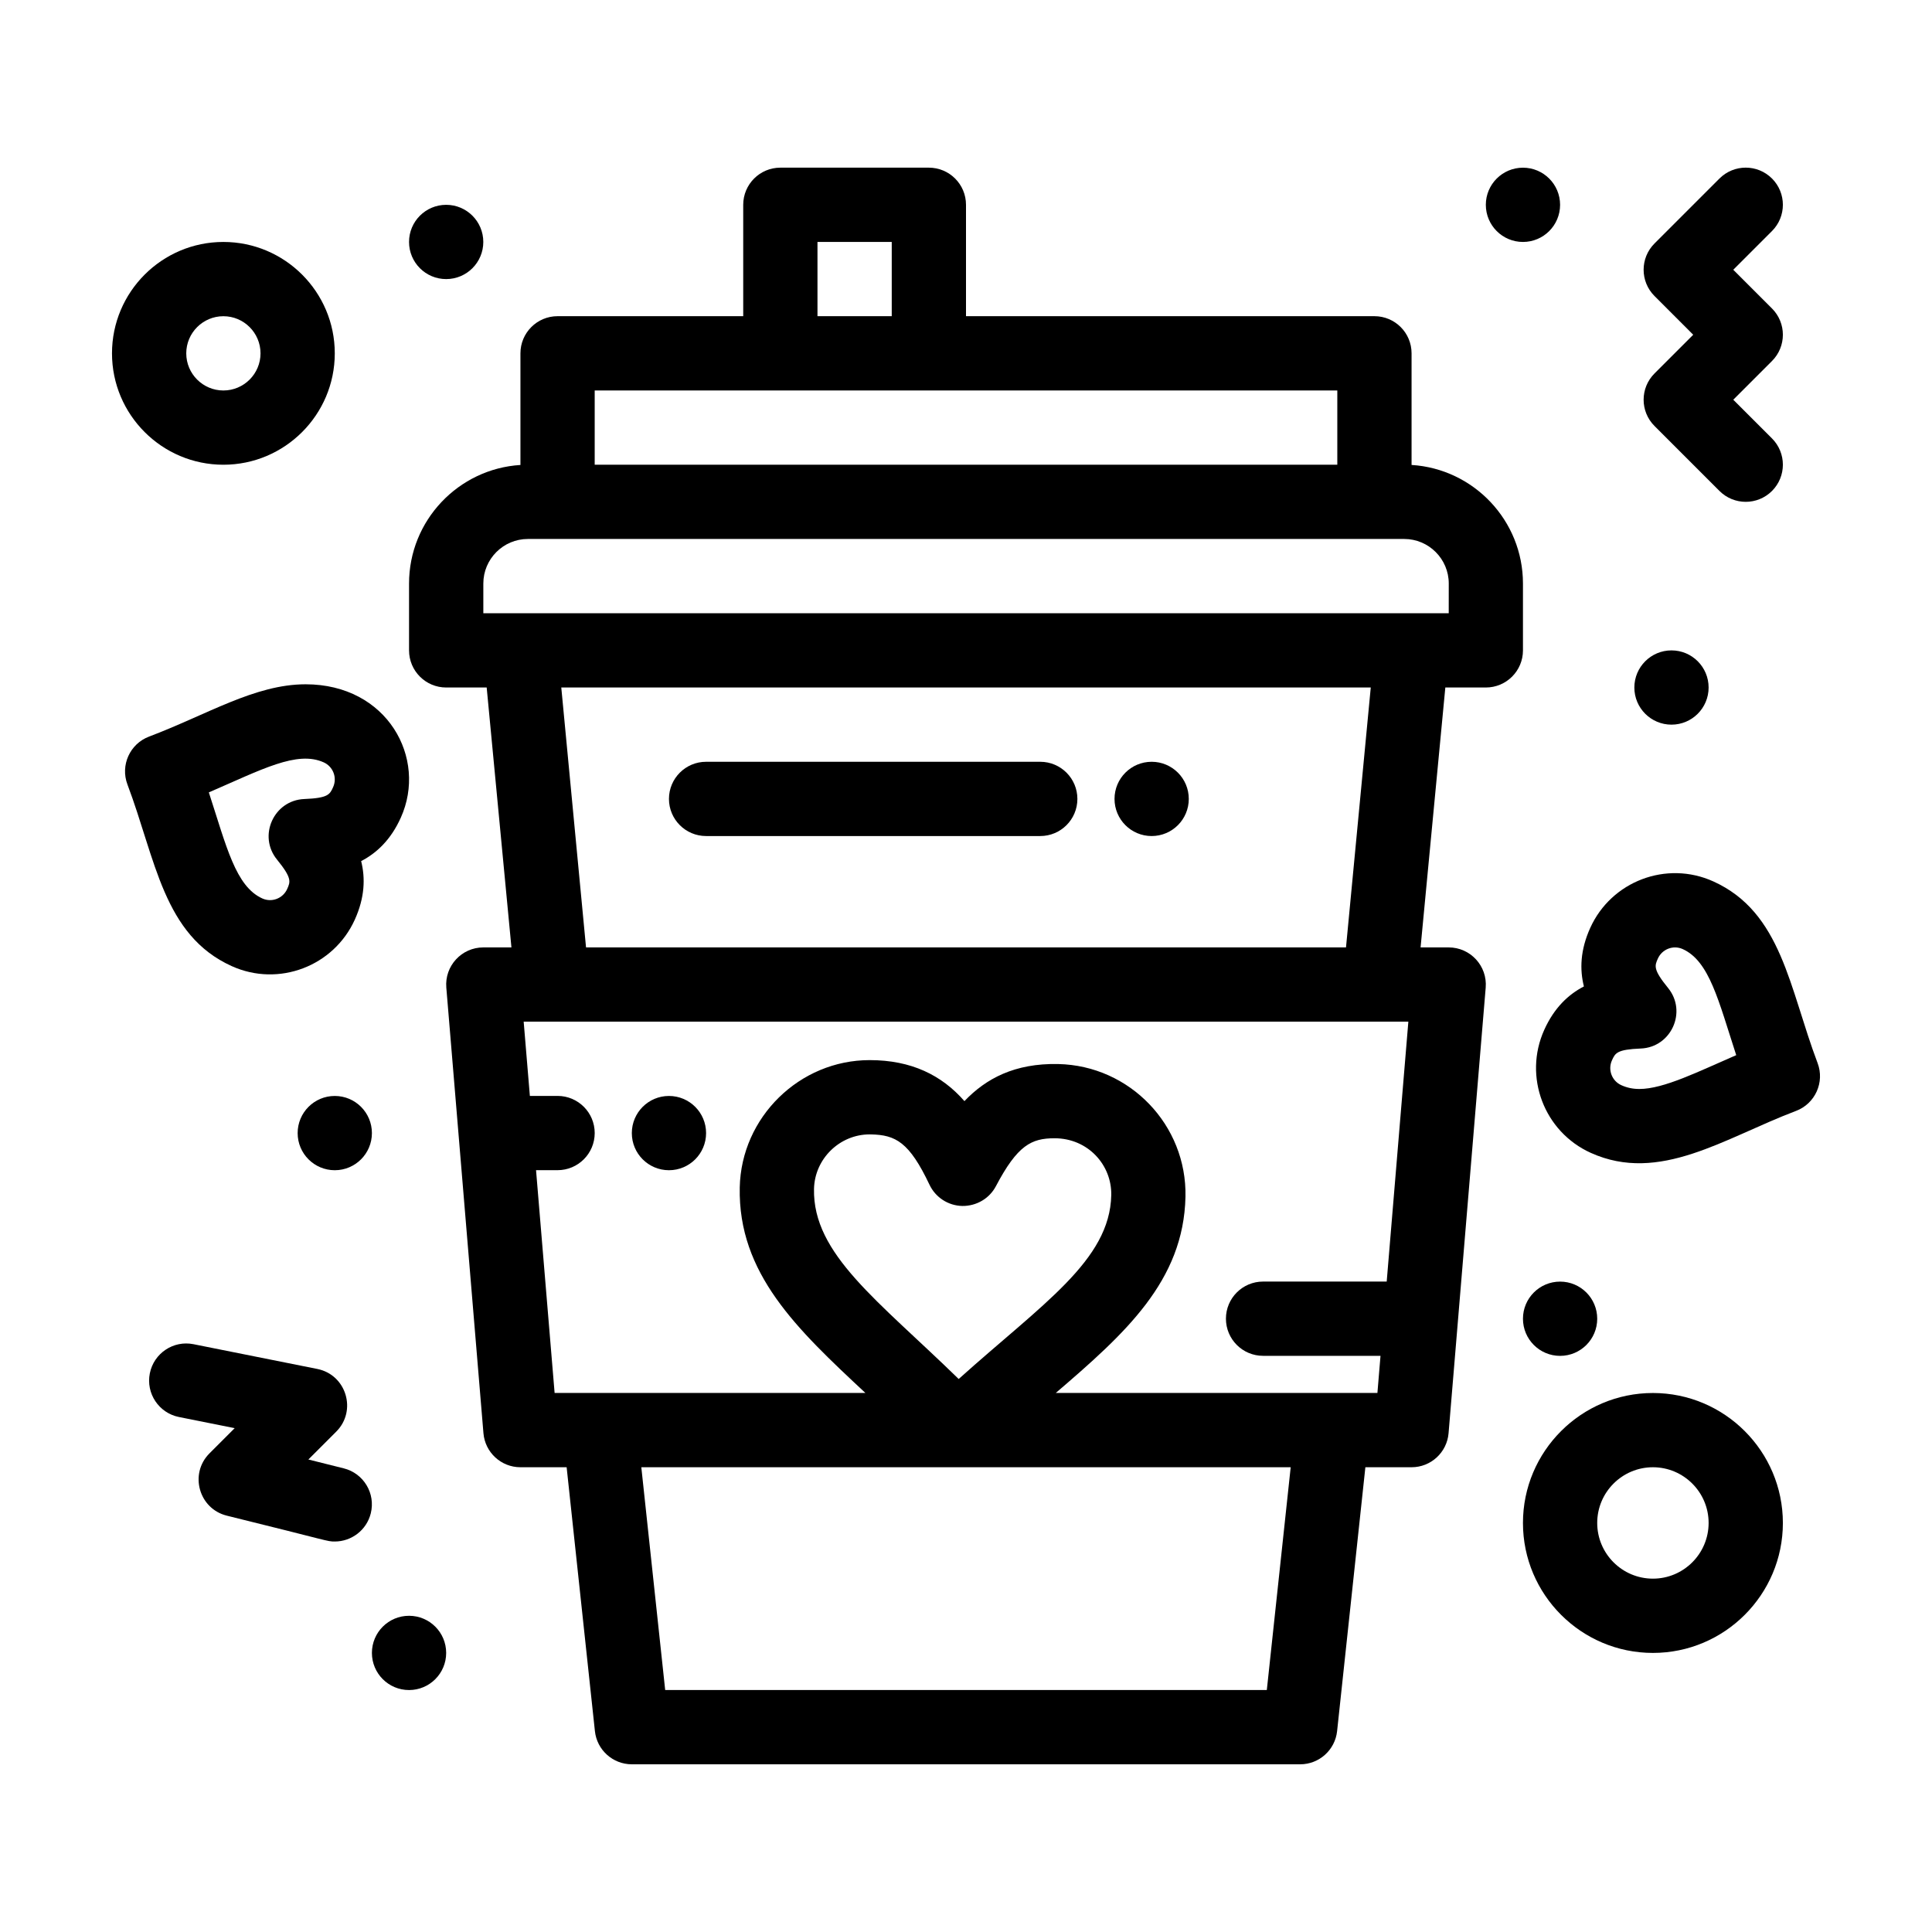 <?xml version="1.0" encoding="UTF-8"?>
<!-- Uploaded to: ICON Repo, www.svgrepo.com, Generator: ICON Repo Mixer Tools -->
<svg fill="#000000" width="800px" height="800px" version="1.1" viewBox="144 144 512 512" xmlns="http://www.w3.org/2000/svg">
 <g>
  <path d="m547.6 298.64c0-16.703-13.07-30.402-29.52-31.422v-29.586c0-5.434-4.406-9.84-9.84-9.84h-108.24v-29.52c0-5.434-4.406-9.84-9.84-9.84h-39.359c-5.434 0-9.84 4.406-9.84 9.84v29.52h-49.199c-5.434 0-9.84 4.406-9.84 9.84v29.59c-16.449 1.02-29.52 14.719-29.52 31.422v17.711c0 5.434 4.406 9.84 9.84 9.84h10.734l6.559 68.879h-7.453c-5.754 0-10.285 4.922-9.805 10.656l9.84 118.08c0.426 5.102 4.688 9.023 9.805 9.023h12.242l7.492 69.93c0.535 5 4.754 8.793 9.785 8.793h177.12c5.027 0 9.246-3.793 9.785-8.793l7.492-69.93h12.242c5.117 0 9.379-3.922 9.805-9.023l9.84-118.08c0.477-5.731-4.051-10.656-9.805-10.656h-7.453l6.559-68.879h10.734c5.434 0 9.84-4.406 9.84-9.84zm-186.96-90.527h19.68v19.68h-19.68zm-59.039 39.359h196.8v19.68h-196.8zm178.12 344.4h-159.44l-6.324-59.039h172.09zm-120-132.79c0.168-7.973 6.785-14.457 14.758-14.457l0.32 0.004c6.555 0.137 10.164 2.023 15.531 13.344 1.598 3.367 4.961 5.543 8.688 5.621 3.746 0.039 7.18-1.957 8.914-5.254 5.715-10.855 9.41-12.688 15.535-12.688 8.879 0 15.195 7.098 15.027 15.082-0.359 17.285-18.207 28.762-40.434 48.715-21.293-20.789-38.703-33.055-38.34-50.367zm64.066 54.07c18.348-15.738 33.906-29.656 34.375-52.008 0.398-18.992-14.742-34.766-33.75-35.164-11.473-0.238-19.129 3.84-24.824 9.828-6.031-6.898-14.098-10.867-25.113-10.867-18.594 0-34.043 15.129-34.434 33.727-0.477 22.836 15.141 37.539 33.301 54.48h-82.363l-4.922-59.039h5.707c5.434 0 9.84-4.406 9.84-9.84s-4.406-9.84-9.84-9.84h-7.344l-1.641-19.68h234.45l-5.738 68.879h-32.766c-5.434 0-9.84 4.406-9.84 9.84 0 5.434 4.406 9.84 9.84 9.84h31.125l-0.82 9.84c-10.672 0.004-72.98 0.004-85.246 0.004zm76.918-118.08h-201.4l-6.559-68.879h214.52zm27.223-88.559h-255.84v-7.871c0-6.512 5.297-11.809 11.809-11.809h232.23c6.512 0 11.809 5.297 11.809 11.809z"/>
  <path d="m242.56 444.28c0 5.438-4.406 9.84-9.84 9.84-5.438 0-9.84-4.402-9.84-9.84 0-5.434 4.402-9.84 9.84-9.84 5.434 0 9.84 4.406 9.84 9.84"/>
  <path d="m272.08 208.12c0 5.434-4.406 9.84-9.84 9.84-5.438 0-9.84-4.406-9.84-9.84 0-5.434 4.402-9.84 9.84-9.84 5.434 0 9.84 4.406 9.84 9.84"/>
  <path d="m557.44 198.28c0 5.434-4.406 9.84-9.84 9.84s-9.84-4.406-9.84-9.84 4.406-9.84 9.84-9.84 9.84 4.406 9.84 9.84"/>
  <path d="m596.8 326.2c0 5.434-4.402 9.84-9.84 9.84-5.434 0-9.84-4.406-9.84-9.84 0-5.434 4.406-9.84 9.84-9.84 5.438 0 9.84 4.406 9.84 9.84"/>
  <path d="m459.04 355.72c0 5.434-4.406 9.84-9.84 9.84-5.438 0-9.84-4.406-9.84-9.84s4.402-9.84 9.84-9.84c5.434 0 9.84 4.406 9.84 9.84"/>
  <path d="m567.28 493.48c0 5.434-4.406 9.84-9.84 9.84s-9.84-4.406-9.84-9.84c0-5.438 4.406-9.84 9.84-9.84s9.84 4.402 9.84 9.84"/>
  <path d="m262.24 582.04c0 5.434-4.406 9.84-9.84 9.84-5.438 0-9.84-4.406-9.84-9.84 0-5.434 4.402-9.84 9.84-9.84 5.434 0 9.84 4.406 9.84 9.84"/>
  <path d="m331.12 444.28c0 5.438-4.406 9.84-9.84 9.84s-9.84-4.402-9.84-9.84c0-5.434 4.406-9.84 9.84-9.84s9.84 4.406 9.84 9.84"/>
  <path d="m582.46 256.89 17.219 17.219c3.844 3.844 10.07 3.844 13.918 0 3.844-3.844 3.844-10.074 0-13.918l-10.262-10.258 10.262-10.262c3.844-3.844 3.844-10.074 0-13.918l-10.262-10.262 10.262-10.262c3.844-3.844 3.844-10.074 0-13.918s-10.07-3.844-13.918 0l-17.219 17.219c-3.844 3.844-3.844 10.074 0 13.918l10.262 10.266-10.262 10.262c-3.844 3.844-3.844 10.074 0 13.914z"/>
  <path d="m235.1 533.13-9.379-2.348 7.391-7.391c5.543-5.547 2.676-15.066-5.027-16.605l-32.801-6.559c-5.328-1.07-10.512 2.391-11.578 7.719-1.066 5.328 2.391 10.512 7.719 11.578l14.77 2.953-6.68 6.68c-5.402 5.402-2.836 14.652 4.57 16.504 27.656 6.809 26.488 6.856 28.633 6.856 4.41 0 8.422-2.984 9.539-7.453 1.324-5.273-1.883-10.617-7.156-11.934z"/>
  <path d="m203.2 267.16c16.277 0 29.52-13.242 29.52-29.52 0-16.277-13.242-29.52-29.52-29.52-16.277 0-29.52 13.242-29.52 29.52 0 16.277 13.242 29.52 29.52 29.52zm0-39.359c5.426 0 9.84 4.414 9.84 9.84s-4.414 9.84-9.84 9.84c-5.426 0-9.84-4.414-9.84-9.84s4.414-9.84 9.84-9.84z"/>
  <path d="m582.04 513.16c-18.992 0-34.441 15.449-34.441 34.441 0 18.992 15.449 34.441 34.441 34.441 18.992 0 34.441-15.449 34.441-34.441-0.004-18.992-15.453-34.441-34.441-34.441zm0 49.199c-8.141 0-14.762-6.621-14.762-14.762s6.621-14.762 14.762-14.762c8.141 0 14.762 6.621 14.762 14.762-0.004 8.141-6.621 14.762-14.762 14.762z"/>
  <path d="m625.68 425.72c-7.516-19.863-9.492-39.949-27.652-48.145-12.426-5.606-27.023-0.031-32.609 12.348-2.637 5.84-2.801 10.984-1.668 15.492-4.125 2.133-7.875 5.66-10.508 11.504-5.59 12.387-0.059 27.012 12.332 32.602 18.242 8.227 35.395-3.934 54.387-11.117 5.078-1.922 7.641-7.598 5.719-12.684zm-47.223 6.871c-1.746 0-3.269-0.32-4.793-1.008-2.496-1.125-3.613-4.074-2.484-6.57 0.867-1.926 1.305-2.894 7.637-3.144 8.082-0.324 12.355-9.766 7.238-16.047-4-4.91-3.562-5.879-2.695-7.805 1.109-2.461 4.031-3.648 6.578-2.5 7.078 3.195 9.492 13.715 14.18 28.109-9.973 4.316-19.188 8.965-25.66 8.965z"/>
  <path d="m205.43 400.04c12.426 5.606 27.023 0.035 32.609-12.348 2.637-5.84 2.801-10.984 1.668-15.492 4.125-2.133 7.875-5.66 10.508-11.504 7.121-15.781-3.586-35.352-25.219-35.352-13.449 0-26.07 8.031-41.5 13.863-5.082 1.922-7.644 7.602-5.723 12.688 7.512 19.855 9.496 39.953 27.656 48.145zm24.363-54.004c2.496 1.125 3.613 4.07 2.484 6.57-0.867 1.926-1.305 2.891-7.633 3.144-8.09 0.324-12.348 9.77-7.238 16.047 4 4.914 3.562 5.879 2.695 7.805-1.109 2.461-4.031 3.648-6.578 2.5-7.078-3.195-9.492-13.715-14.18-28.109 14.066-6.082 23.359-11.152 30.449-7.957z"/>
  <path d="m331.12 365.56h88.559c5.434 0 9.84-4.406 9.84-9.84s-4.406-9.84-9.84-9.84h-88.559c-5.434 0-9.84 4.406-9.84 9.84s4.406 9.84 9.84 9.84z"/>
 </g>
</svg>